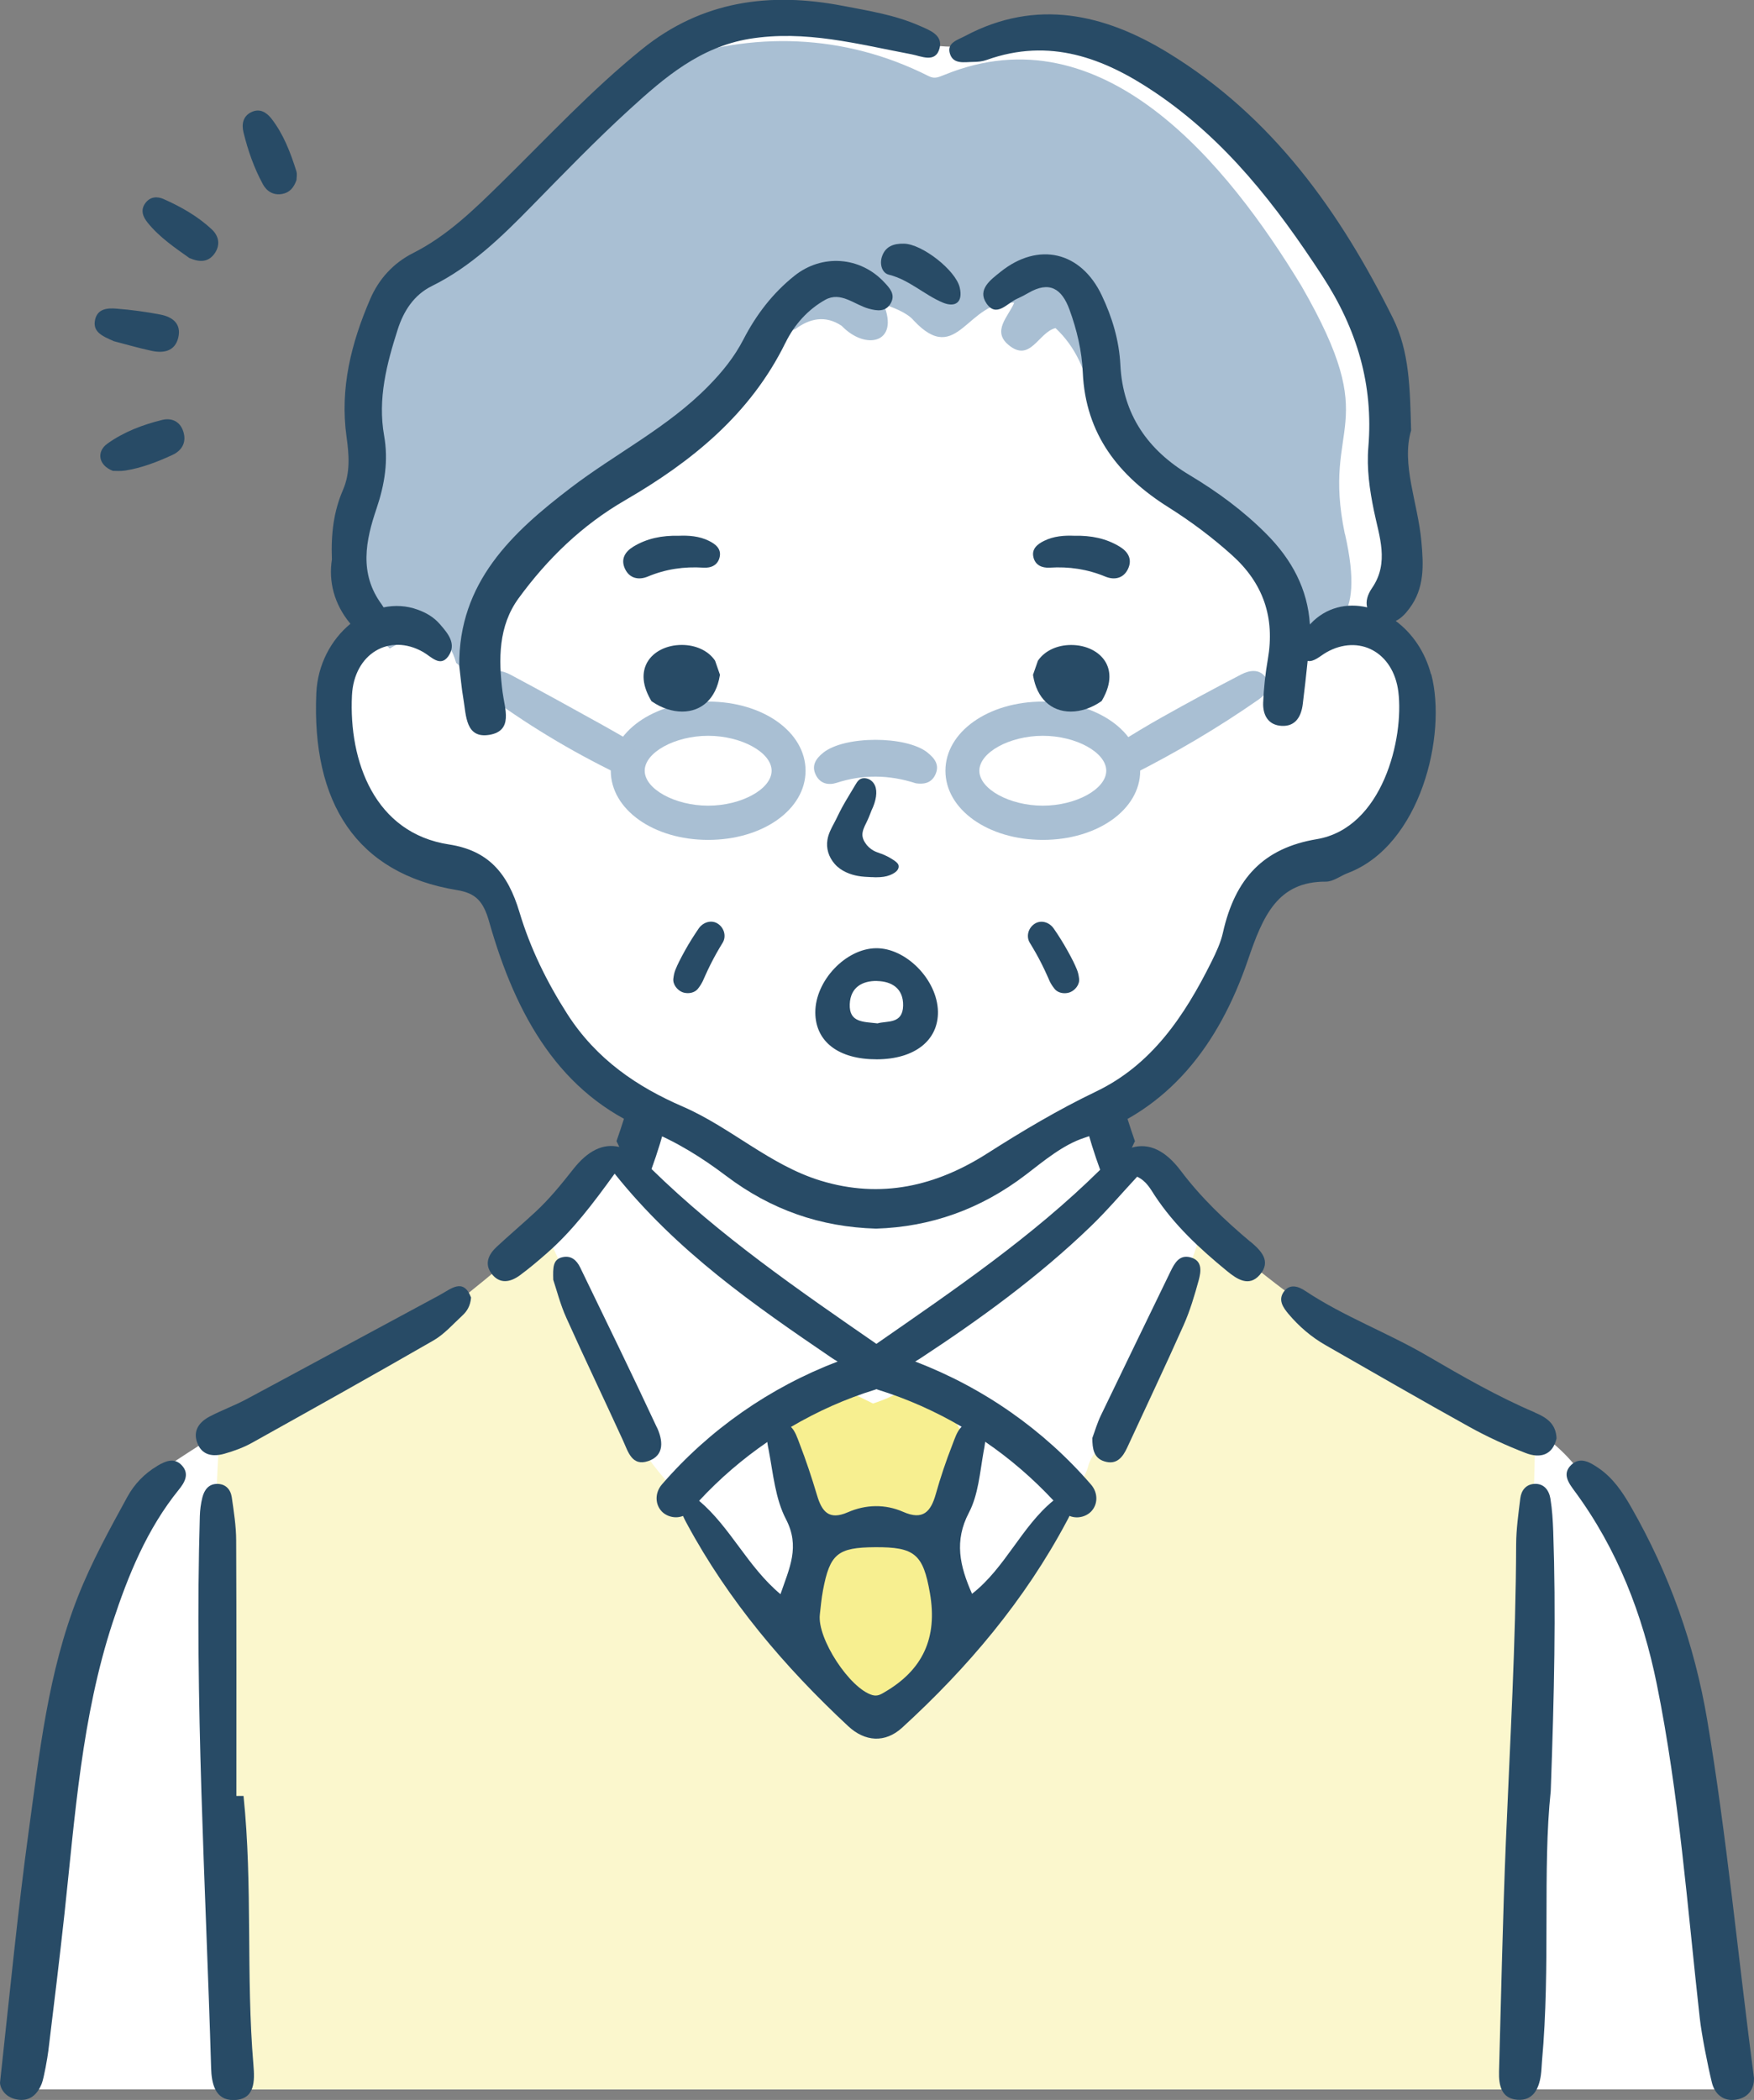 <svg width="71" height="85" viewBox="0 0 71 85" fill="none" xmlns="http://www.w3.org/2000/svg">
<rect x="0" y="0" width="71" height="85" fill="#808080" stroke="none"/>
<g clip-path="url(#clip0_346_1095)">
<path d="M36.994 1.63C36.994 1.63 30.856 0.613 29.496 0.968C28.135 1.322 27.346 2.118 25.768 3.31C24.191 4.505 22.786 6.096 21.208 7.599C19.63 9.101 18.971 10.03 17.701 10.695C16.428 11.358 15.859 11.447 15.422 12.686C14.982 13.925 14.457 15.117 14.589 16.356C14.721 17.595 15.029 17.152 14.809 18.613C14.589 20.071 14.633 19.763 14.284 21.265C13.932 22.768 13.539 22.549 13.844 23.697C14.152 24.847 14.633 25.066 14.765 25.465C14.897 25.865 13.363 27.012 13.319 27.764C13.275 28.515 13.055 29.71 13.495 30.683C13.934 31.656 14.02 32.806 15.248 33.691C16.477 34.575 17.178 34.442 18.319 35.104C19.459 35.767 19.721 35.104 20.16 36.696C20.6 38.287 20.642 39.526 21.65 40.721C22.659 41.916 23.096 42.889 24.149 43.728C25.202 44.569 26.123 45.056 26.123 45.056C26.123 45.056 25.859 46.603 25.642 46.958C25.422 47.313 25.073 46.603 24.457 47.002C23.844 47.401 21.335 50.414 20.204 51.468C19.074 52.522 19.263 52.621 17.323 53.592C15.383 54.565 11.612 56.774 11.612 56.774C11.612 56.774 9.858 57.348 8.148 58.454C6.439 59.56 6.658 59.339 5.869 60.666C5.081 61.994 3.371 65.177 3.063 67.697C2.755 70.217 2.054 74.02 1.746 77.291C1.439 80.563 0.784 84.57 0.784 84.57H70.183L68.561 70.788C68.561 70.788 67.674 65.151 66.195 63.061C64.715 60.972 64.19 59.088 61.914 57.755C59.637 56.422 55.833 54.998 54.922 54.309C54.012 53.62 50.002 50.887 50.002 50.887C50.002 50.887 47.61 48.291 46.906 47.694C46.2 47.096 45.949 47.073 45.608 47.282C45.266 47.488 44.697 44.962 44.697 44.962C44.697 44.962 47.18 43.217 48.251 41.84C49.322 40.462 49.824 39.336 50.186 37.982C50.551 36.628 50.688 35.777 51.666 35.363C52.646 34.95 54.125 35.11 55.106 34.144C56.086 33.179 56.906 32.538 57.268 30.86C57.633 29.183 57.907 27.414 56.927 26.519C55.946 25.625 55.333 26.037 55.675 25.165C56.016 24.292 56.381 24.271 56.722 23.444C57.064 22.617 56.471 20.298 56.197 18.826C55.923 17.355 56.539 17.449 56.378 15.589C56.218 13.729 54.785 10.948 53.714 9.503C52.643 8.055 49.842 4.909 48.021 3.532C46.2 2.155 44.332 1.487 43.057 1.395C41.782 1.304 40.507 1.51 39.617 1.763C38.73 2.016 37.589 1.81 37.589 1.81L36.999 1.638L36.994 1.63Z" fill="white"/>
<path d="M21.544 50.164C21.544 50.164 19.539 51.967 17.32 53.605C15.101 55.243 12.879 56.172 11.309 57.046C9.739 57.919 8.926 57.919 8.872 58.355C8.818 58.791 8.655 62.725 8.709 63.434C8.763 64.144 9.413 84.569 9.413 84.569H61.45L62.154 57.919C62.154 57.919 55.56 54.685 53.76 53.495C51.963 52.308 49.536 50.273 49.536 50.273L48.615 49.838C48.615 49.838 48.561 50.273 47.695 52.405C46.828 54.533 45.149 57.81 44.824 58.248C44.498 58.684 44.197 58.793 44.035 59.393C43.872 59.993 43.359 60.259 42.33 61.843C41.3 63.426 35.475 69.622 35.475 69.622L31.846 66.184L27.413 60.424C27.413 60.424 26.521 59.503 25.977 58.629C25.434 57.755 22.837 51.476 22.837 51.476L22.134 49.947L21.539 50.167L21.544 50.164Z" fill="#FBF7CD"/>
<path d="M35.341 56.811L34.009 56.154C34.009 56.154 32.11 57.44 31.885 57.925C31.66 58.41 31.489 58.439 32.056 59.524C32.623 60.609 32.99 60.753 32.879 61.637C32.765 62.521 32.679 62.266 32.426 63.75C32.172 65.234 31.603 65.665 32.115 66.606C32.628 67.548 33.279 67.778 34.381 68.719C35.483 69.661 34.976 70.462 36.195 69.291C37.413 68.119 38.799 67.347 38.799 66.406C38.799 65.464 38.629 64.379 38.432 63.52C38.233 62.665 37.695 62.978 38.233 61.436C38.771 59.894 39.451 59.409 39.167 58.551C38.885 57.695 38.041 56.527 37.475 56.305C36.908 56.083 36.756 56.083 36.394 56.339C36.032 56.594 35.344 56.808 35.344 56.808L35.341 56.811Z" fill="#F7EF90"/>
<path d="M28.666 28.398C26.457 28.398 24.724 29.626 24.724 31.197C24.724 32.767 26.454 33.996 28.666 33.996C30.877 33.996 32.608 32.767 32.608 31.197C32.608 29.626 30.877 28.398 28.666 28.398ZM28.666 32.611C27.321 32.611 26.097 31.938 26.097 31.197C26.097 30.456 27.321 29.783 28.666 29.783C30.011 29.783 31.234 30.456 31.234 31.197C31.234 31.938 30.011 32.611 28.666 32.611Z" fill="#A9BFD3"/>
<path d="M42.212 28.398C40.003 28.398 38.27 29.626 38.27 31.197C38.27 32.767 40 33.996 42.212 33.996C44.423 33.996 46.154 32.767 46.154 31.197C46.154 29.626 44.423 28.398 42.212 28.398ZM42.212 32.611C40.867 32.611 39.643 31.938 39.643 31.197C39.643 30.456 40.867 29.783 42.212 29.783C43.557 29.783 44.78 30.456 44.78 31.197C44.78 31.938 43.557 32.611 42.212 32.611Z" fill="#A9BFD3"/>
<path d="M25.779 30.156C25.336 29.882 24.884 29.621 24.428 29.368C23.177 28.674 21.925 27.981 20.662 27.308C20.339 27.135 19.956 27.06 19.672 27.388C19.4 27.704 19.576 28.033 19.832 28.221C21.578 29.496 23.44 30.589 25.401 31.513C25.388 31.038 25.523 30.553 25.776 30.156H25.779Z" fill="#A9BFD3"/>
<path d="M51.231 27.417C50.98 27.065 50.584 27.125 50.253 27.294C49.174 27.855 48.101 28.432 47.04 29.029C46.435 29.368 45.84 29.728 45.253 30.099C45.525 30.461 45.718 30.915 45.794 31.374C47.584 30.474 49.304 29.459 50.944 28.317C51.238 28.113 51.494 27.79 51.231 27.414V27.417Z" fill="#A9BFD3"/>
<path d="M37.545 30.461C36.673 29.77 34.18 29.775 33.321 30.469C33.021 30.712 32.832 30.996 33.031 31.382C33.207 31.724 33.536 31.791 33.862 31.687C34.922 31.345 35.975 31.351 37.072 31.705C37.369 31.75 37.687 31.713 37.855 31.369C38.047 30.978 37.845 30.698 37.542 30.461H37.545Z" fill="#A9BFD3"/>
<path d="M54.438 21.613C53.481 17.016 56.047 17.407 52.674 11.564C49.699 6.662 44.661 0.409 38.246 3.023C38.013 3.107 37.853 3.214 37.591 3.081C34.159 1.349 30.427 1.252 26.901 2.528C24.529 3.754 22.535 5.804 20.778 7.768C18.593 10.312 14.702 12.034 14.483 15.727C16.216 20.986 11.273 21.709 15.776 26.248C17.581 25.205 18.179 25.828 18.466 26.835C18.528 26.885 18.593 26.934 18.652 26.989C18.857 27.052 19.001 27.166 19.1 27.307C19.232 25.4 20.295 23.793 21.604 22.432C23.45 20.512 25.742 19.455 27.84 17.906C28.911 17.115 29.614 16.048 30.359 14.966C30.827 14.282 31.376 13.557 32.188 13.325C32.773 12.889 33.406 12.746 34.068 13.187C35.049 14.207 36.42 13.88 35.768 12.318C36.107 12.425 36.72 12.652 36.981 12.967C38.781 14.895 39.143 12.086 41.055 12.253C40.819 12.811 40.147 13.393 40.817 13.956C41.707 14.707 42.035 13.447 42.726 13.28C43.543 14.045 43.936 15.005 44.141 16.009C44.575 16.638 44.883 17.342 45.39 17.929C46.044 18.688 46.955 19.252 47.775 19.812C49.203 20.788 50.744 21.764 51.717 23.243C52.226 24.02 52.565 24.98 52.752 26.013C53.859 25.458 55.299 25.366 54.443 21.613H54.438Z" fill="#A9BFD3"/>
<path d="M50.614 50.263C49.583 49.397 48.615 48.476 47.798 47.391C47.177 46.567 46.515 46.249 45.816 46.452C45.837 46.405 45.863 46.363 45.881 46.316C45.899 46.272 45.92 46.233 45.941 46.194C45.744 45.628 45.563 45.054 45.392 44.475C44.924 44.811 44.432 45.111 43.915 45.367C44.094 46.056 44.301 46.713 44.533 47.349C41.786 50.062 38.618 52.212 35.475 54.395C32.306 52.204 29.14 50.026 26.373 47.318C26.613 46.656 26.825 45.969 27.006 45.249C26.487 45.015 26.013 44.673 25.548 44.313C25.367 44.947 25.173 45.573 24.955 46.191C24.976 46.23 24.994 46.267 25.015 46.314C25.03 46.353 25.054 46.389 25.069 46.426C24.417 46.267 23.791 46.577 23.207 47.321C22.726 47.931 22.242 48.529 21.673 49.056C21.156 49.535 20.617 49.992 20.1 50.472C19.779 50.772 19.598 51.15 19.893 51.547C20.222 51.988 20.656 51.907 21.049 51.617C21.427 51.338 21.787 51.033 22.141 50.722C23.178 49.815 24.006 48.714 24.88 47.506C27.402 50.66 30.527 52.825 33.662 54.959C33.742 55.014 33.825 55.063 33.908 55.11C31.158 56.161 28.714 57.865 26.792 60.087C26.505 60.421 26.507 60.894 26.797 61.188C26.937 61.329 27.149 61.415 27.363 61.415C27.464 61.415 27.56 61.394 27.648 61.361C27.692 61.467 27.749 61.569 27.801 61.668C29.487 64.796 31.753 67.465 34.334 69.87C35.015 70.504 35.829 70.558 36.515 69.933C39.176 67.501 41.481 64.773 43.186 61.566C43.222 61.499 43.261 61.428 43.292 61.358C43.382 61.397 43.483 61.418 43.592 61.418C43.804 61.418 44.016 61.332 44.158 61.191C44.451 60.896 44.453 60.424 44.163 60.09C42.239 57.865 39.795 56.161 37.045 55.11C37.102 55.076 37.161 55.042 37.218 55.006C39.66 53.404 42.029 51.685 44.143 49.648C44.81 49.006 45.41 48.296 46.031 47.629C46.411 47.811 46.566 48.122 46.748 48.398C47.536 49.593 48.571 50.548 49.665 51.445C50.074 51.782 50.558 52.102 50.992 51.604C51.478 51.048 51.041 50.615 50.609 50.253L50.614 50.263ZM31.59 64.525C30.26 63.411 29.572 61.825 28.3 60.747C29.135 59.847 30.061 59.052 31.06 58.368C31.073 58.494 31.101 58.619 31.122 58.728C31.298 59.662 31.386 60.667 31.812 61.486C32.397 62.605 31.955 63.468 31.593 64.527L31.59 64.525ZM35.806 68.495C35.646 68.589 35.511 68.67 35.307 68.61C34.394 68.339 33.075 66.325 33.186 65.352C33.222 65.026 33.253 64.694 33.313 64.373C33.592 62.894 33.908 62.636 35.416 62.626C37.024 62.615 37.368 62.902 37.643 64.488C37.956 66.293 37.358 67.593 35.804 68.495H35.806ZM37.881 60.471C37.679 61.191 37.363 61.548 36.561 61.196C35.832 60.875 35.046 60.894 34.319 61.212C33.553 61.546 33.269 61.186 33.072 60.523C32.863 59.821 32.632 59.125 32.368 58.441C32.278 58.207 32.19 57.925 32.017 57.758C33.09 57.127 34.233 56.615 35.428 56.248C35.447 56.242 35.459 56.234 35.478 56.227C35.493 56.232 35.509 56.242 35.527 56.248C36.717 56.615 37.857 57.124 38.926 57.75C38.737 57.928 38.644 58.24 38.545 58.494C38.292 59.141 38.069 59.803 37.881 60.471ZM42.645 60.734C41.352 61.786 40.692 63.466 39.347 64.512C38.848 63.382 38.618 62.375 39.221 61.227C39.598 60.507 39.665 59.61 39.81 58.783C39.834 58.653 39.864 58.504 39.88 58.358C40.879 59.041 41.804 59.837 42.643 60.737L42.645 60.734Z" fill="#284B66"/>
<path d="M26.588 57.774C25.579 55.606 24.527 53.459 23.487 51.307C23.345 51.012 23.12 50.806 22.768 50.887C22.38 50.975 22.38 51.296 22.395 51.803C22.53 52.202 22.677 52.794 22.926 53.344C23.671 55.003 24.459 56.644 25.215 58.298C25.427 58.765 25.579 59.362 26.236 59.141C26.93 58.908 26.821 58.269 26.591 57.774H26.588Z" fill="#284B66"/>
<path d="M48.194 50.895C47.739 50.769 47.545 51.129 47.377 51.474C46.438 53.414 45.494 55.353 44.56 57.296C44.415 57.596 44.322 57.922 44.216 58.207C44.216 58.642 44.275 59.018 44.702 59.151C45.191 59.305 45.442 58.997 45.628 58.593C46.391 56.941 47.172 55.298 47.912 53.636C48.171 53.054 48.354 52.434 48.523 51.818C48.618 51.466 48.683 51.028 48.194 50.895Z" fill="#284B66"/>
<path d="M6.363 59.339C5.848 59.644 5.44 60.069 5.155 60.588C4.436 61.903 3.712 63.213 3.158 64.616C1.945 67.686 1.601 70.939 1.156 74.161C0.732 77.242 0.372 80.91 0 84.306C0.005 84.481 0.16 84.883 0.683 84.979C1.198 85.076 1.516 84.781 1.692 84.332C1.782 84.097 1.924 83.276 1.955 83.023C2.181 81.171 2.408 79.316 2.61 77.461C3.039 73.493 3.306 69.497 4.56 65.673C5.189 63.758 5.949 61.89 7.237 60.299C7.478 60.004 7.677 59.657 7.362 59.315C7.054 58.981 6.689 59.143 6.363 59.336V59.339Z" fill="#284B66"/>
<path d="M69.109 69.635C68.59 66.557 67.568 63.693 66.024 60.998C65.674 60.385 65.287 59.816 64.699 59.417C64.361 59.188 63.967 58.95 63.605 59.292C63.22 59.657 63.497 60.028 63.742 60.359C65.468 62.699 66.494 65.354 67.066 68.174C67.969 72.63 68.3 77.169 68.804 81.682C68.882 82.371 69.13 83.625 69.296 84.298C69.41 84.76 69.756 85.068 70.273 84.987C70.856 84.893 71.005 84.455 71 84.118C70.374 79.358 69.88 74.19 69.109 69.638V69.635Z" fill="#284B66"/>
<path d="M9.855 72.695C9.759 72.695 9.664 72.695 9.568 72.695C9.568 69.246 9.576 65.8 9.56 62.352C9.558 61.767 9.465 61.183 9.382 60.604C9.335 60.288 9.134 60.061 8.79 60.064C8.443 60.064 8.27 60.309 8.192 60.612C8.13 60.86 8.096 61.118 8.089 61.371C7.871 68.824 8.326 76.264 8.546 83.709C8.564 84.327 8.702 85.013 9.457 85.003C10.339 84.992 10.31 84.21 10.259 83.586C9.951 79.963 10.235 76.318 9.858 72.698L9.855 72.695Z" fill="#284B66"/>
<path d="M62.761 60.669C62.704 60.325 62.505 60.038 62.102 60.064C61.763 60.085 61.579 60.333 61.54 60.648C61.465 61.267 61.375 61.887 61.372 62.508C61.359 66.51 61.124 70.504 60.958 74.5C60.829 77.615 60.767 80.735 60.679 83.852C60.664 84.41 60.775 84.948 61.429 84.992C62.058 85.034 62.296 84.549 62.373 83.99C62.399 83.808 62.402 83.625 62.417 83.443C62.769 79.564 62.435 75.661 62.772 72.499C62.916 68.519 62.986 65.252 62.873 61.986C62.857 61.548 62.831 61.105 62.761 60.674V60.669Z" fill="#284B66"/>
<path d="M62.133 57.173C60.617 56.527 59.195 55.708 57.772 54.878C56.166 53.939 54.399 53.292 52.839 52.254C52.563 52.068 52.206 51.943 51.96 52.295C51.732 52.627 51.937 52.921 52.157 53.185C52.586 53.694 53.085 54.121 53.662 54.45C55.597 55.556 57.524 56.673 59.474 57.753C60.206 58.16 60.977 58.512 61.758 58.814C62.335 59.036 62.847 58.913 63.007 58.222C62.984 57.612 62.583 57.369 62.13 57.176L62.133 57.173Z" fill="#284B66"/>
<path d="M17.801 52.418C15.196 53.816 12.597 55.23 9.989 56.628C9.508 56.887 8.988 57.075 8.502 57.328C8.078 57.547 7.796 57.896 7.985 58.402C8.176 58.916 8.626 58.971 9.081 58.843C9.467 58.734 9.852 58.595 10.201 58.4C12.659 57.03 15.113 55.658 17.55 54.255C17.984 54.004 18.334 53.602 18.709 53.255C18.9 53.081 19.04 52.864 19.068 52.52C18.755 51.703 18.246 52.178 17.801 52.418Z" fill="#284B66"/>
<path d="M57.925 27.292C57.679 26.358 57.146 25.614 56.497 25.134C56.704 25.038 56.885 24.852 57.045 24.636C57.674 23.806 57.622 22.865 57.537 21.923C57.394 20.34 56.714 18.798 57.12 17.421C57.074 15.707 57.056 14.233 56.383 12.876C54.257 8.603 51.538 4.737 47.273 2.131C44.733 0.579 41.963 -0.084 39.068 1.456C38.755 1.623 38.31 1.732 38.455 2.183C38.595 2.616 39.045 2.509 39.399 2.507C39.58 2.507 39.772 2.486 39.94 2.426C42.495 1.513 44.689 2.35 46.74 3.73C49.637 5.679 51.665 8.324 53.52 11.16C54.937 13.328 55.597 15.581 55.39 18.091C55.317 18.967 55.439 19.813 55.615 20.673C55.824 21.704 56.249 22.771 55.537 23.804C55.356 24.067 55.276 24.339 55.341 24.584C54.523 24.393 53.678 24.581 53.049 25.249C53.041 25.259 53.031 25.267 53.023 25.278C52.935 23.846 52.294 22.656 51.272 21.623C50.338 20.681 49.283 19.907 48.15 19.228C46.469 18.224 45.452 16.789 45.351 14.765C45.302 13.781 45.02 12.845 44.601 11.961C43.758 10.176 42.032 9.775 40.501 11.003C40.105 11.322 39.549 11.715 39.93 12.279C40.333 12.876 40.77 12.268 41.174 12.091C41.332 12.021 41.484 11.94 41.634 11.854C42.477 11.366 42.979 11.676 43.292 12.534C43.592 13.359 43.794 14.209 43.83 15.075C43.941 17.585 45.294 19.273 47.301 20.535C48.212 21.109 49.063 21.746 49.867 22.468C51.143 23.613 51.611 25.001 51.321 26.681C51.22 27.26 51.156 27.852 51.132 28.439C51.112 28.94 51.334 29.355 51.885 29.381C52.441 29.41 52.671 29 52.733 28.512C52.808 27.925 52.87 27.338 52.932 26.752C53.181 26.806 53.447 26.546 53.688 26.407C55.01 25.656 56.401 26.392 56.603 27.998C56.838 29.879 55.974 33.518 53.3 33.967C51.156 34.325 49.999 35.54 49.503 37.75C49.412 38.157 49.228 38.548 49.045 38.918C47.933 41.154 46.606 43.11 44.361 44.185C42.858 44.905 41.407 45.766 39.976 46.679C37.904 48.004 35.667 48.542 33.204 47.785C31.158 47.156 29.573 45.63 27.643 44.793C25.812 44 24.146 42.894 22.954 41.029C22.134 39.745 21.466 38.386 21.029 36.928C20.551 35.326 19.754 34.424 18.176 34.181C15.163 33.722 14.115 30.811 14.247 28.147C14.33 26.457 15.763 25.614 17.129 26.392C17.454 26.577 17.819 27.02 18.145 26.566C18.502 26.066 18.125 25.63 17.804 25.262C17.558 24.978 17.248 24.8 16.909 24.678C16.453 24.511 15.98 24.49 15.527 24.584C15.504 24.545 15.478 24.506 15.453 24.469C14.524 23.214 14.803 21.876 15.24 20.59C15.574 19.604 15.727 18.646 15.548 17.629C15.284 16.14 15.654 14.726 16.099 13.335C16.334 12.602 16.748 11.94 17.478 11.58C19.058 10.8 20.295 9.597 21.51 8.355C22.819 7.02 24.12 5.671 25.499 4.414C26.901 3.133 28.336 1.904 30.336 1.573C32.591 1.203 34.723 1.787 36.888 2.196C37.296 2.272 37.871 2.572 38.034 1.949C38.173 1.411 37.62 1.218 37.211 1.038C36.22 0.603 35.157 0.436 34.11 0.235C31.169 -0.329 28.424 0.026 25.995 1.985C23.942 3.642 22.152 5.575 20.276 7.416C19.185 8.486 18.104 9.545 16.72 10.244C15.926 10.646 15.336 11.287 14.982 12.112C14.219 13.886 13.753 15.714 14.027 17.679C14.128 18.396 14.188 19.127 13.882 19.834C13.518 20.676 13.393 21.566 13.435 22.648C13.298 23.517 13.512 24.443 14.185 25.249C13.409 25.886 12.855 26.895 12.804 28.058C12.612 32.477 14.415 35.358 18.497 36.028C19.265 36.153 19.568 36.484 19.803 37.317C20.877 41.102 22.661 44.308 26.257 45.758C27.392 46.217 28.419 46.859 29.399 47.6C31.218 48.975 33.217 49.666 35.462 49.731C37.653 49.663 39.681 48.959 41.526 47.548C42.27 46.976 43.041 46.332 43.89 46.056C47.299 44.952 49.337 42.307 50.517 38.85C51.122 37.077 51.714 35.673 53.675 35.686C53.97 35.686 54.262 35.449 54.562 35.337C57.506 34.218 58.582 29.749 57.935 27.289L57.925 27.292Z" fill="#284B66"/>
<path d="M41.689 38.167C41.864 38.451 42.03 38.744 42.175 39.036C42.247 39.182 42.32 39.331 42.384 39.479L42.421 39.56C42.444 39.612 42.467 39.664 42.49 39.717C42.542 39.824 42.599 39.915 42.687 40.024C42.775 40.137 42.925 40.202 43.096 40.202C43.178 40.202 43.259 40.186 43.328 40.157C43.528 40.074 43.711 39.844 43.68 39.61C43.662 39.469 43.642 39.37 43.592 39.244C43.546 39.135 43.499 39.025 43.445 38.918C43.367 38.764 43.287 38.611 43.202 38.462C43.036 38.164 42.853 37.87 42.653 37.583C42.537 37.413 42.348 37.309 42.157 37.309C42.059 37.309 41.965 37.337 41.883 37.39C41.616 37.565 41.528 37.911 41.689 38.167Z" fill="#284B66"/>
<path d="M27.609 40.155C27.679 40.184 27.759 40.199 27.842 40.199C28.013 40.199 28.16 40.134 28.251 40.022C28.338 39.912 28.395 39.818 28.447 39.714C28.473 39.662 28.494 39.61 28.517 39.557L28.553 39.477C28.62 39.328 28.69 39.179 28.763 39.033C28.91 38.741 29.073 38.449 29.249 38.164C29.409 37.909 29.321 37.559 29.055 37.387C28.972 37.332 28.877 37.306 28.781 37.306C28.592 37.306 28.401 37.41 28.284 37.58C28.088 37.867 27.901 38.162 27.736 38.459C27.651 38.611 27.57 38.762 27.493 38.916C27.438 39.023 27.392 39.13 27.345 39.242C27.294 39.367 27.275 39.466 27.257 39.607C27.226 39.844 27.413 40.071 27.609 40.155Z" fill="#284B66"/>
<path d="M35.271 32.819C35.47 32.412 35.524 32.039 35.418 31.797C35.338 31.617 35.178 31.504 34.984 31.497C34.785 31.497 34.702 31.637 34.629 31.76L34.332 32.256C34.249 32.394 34.166 32.535 34.089 32.676C34.027 32.791 33.967 32.91 33.91 33.028C33.861 33.127 33.812 33.229 33.76 33.325L33.747 33.349C33.641 33.547 33.533 33.753 33.494 33.993C33.437 34.337 33.54 34.682 33.783 34.964C34.05 35.274 34.441 35.402 34.72 35.454C34.904 35.488 35.09 35.496 35.271 35.504H35.328C35.374 35.509 35.421 35.509 35.47 35.509C35.695 35.509 35.871 35.483 36.021 35.423C36.282 35.321 36.411 35.175 36.37 35.018C36.342 34.93 36.248 34.862 36.145 34.797L36.122 34.781C36.018 34.713 35.912 34.658 35.819 34.617C35.752 34.585 35.682 34.559 35.612 34.536C35.522 34.504 35.436 34.473 35.356 34.429C35.217 34.35 35.097 34.238 35.015 34.105C34.947 34.001 34.914 33.899 34.909 33.803C34.904 33.638 34.984 33.471 35.056 33.325C35.134 33.171 35.203 33.004 35.271 32.822V32.819Z" fill="#284B66"/>
<path d="M26.365 28.377L26.399 28.4C26.776 28.659 27.208 28.802 27.612 28.802C28.414 28.802 28.983 28.262 29.135 27.357L29.143 27.312L28.947 26.747L28.934 26.726C28.665 26.337 28.165 26.105 27.599 26.105C26.986 26.105 26.453 26.371 26.205 26.799C26.034 27.096 25.918 27.605 26.347 28.34L26.368 28.374L26.365 28.377Z" fill="#284B66"/>
<path d="M41.821 27.357C41.973 28.262 42.542 28.802 43.344 28.802C43.75 28.802 44.18 28.658 44.557 28.4L44.591 28.377L44.612 28.343C45.041 27.605 44.925 27.096 44.754 26.801C44.505 26.373 43.97 26.107 43.36 26.107C42.793 26.107 42.297 26.339 42.025 26.728L42.012 26.749L41.815 27.315L41.823 27.359L41.821 27.357Z" fill="#284B66"/>
<path d="M42.487 22.977C43.271 22.927 44.016 23.037 44.746 23.34C45.105 23.488 45.48 23.418 45.664 23.021C45.842 22.635 45.664 22.333 45.325 22.127C44.777 21.793 44.171 21.67 43.481 21.686C43.09 21.67 42.658 21.696 42.26 21.894C41.991 22.027 41.755 22.218 41.831 22.549C41.903 22.873 42.172 22.995 42.49 22.977H42.487Z" fill="#284B66"/>
<path d="M28.471 22.977C28.789 22.998 29.058 22.875 29.131 22.549C29.206 22.218 28.97 22.027 28.701 21.894C28.303 21.696 27.871 21.67 27.48 21.686C26.792 21.67 26.185 21.793 25.636 22.127C25.295 22.335 25.119 22.635 25.297 23.021C25.481 23.418 25.856 23.488 26.216 23.34C26.945 23.034 27.69 22.927 28.474 22.977H28.471Z" fill="#284B66"/>
<path d="M35.496 42.878C37.023 42.873 37.987 42.114 37.967 40.943C37.943 39.662 36.676 38.365 35.458 38.381C34.229 38.397 32.998 39.704 33.003 40.982C33.008 42.169 33.95 42.883 35.496 42.878ZM35.504 39.709C36.104 39.722 36.57 40.014 36.557 40.703C36.544 41.464 35.908 41.31 35.522 41.423C34.953 41.355 34.369 41.399 34.397 40.648C34.423 39.959 34.909 39.696 35.504 39.706V39.709Z" fill="#284B66"/>
<path d="M31.8 13.865C32.154 13.14 32.705 12.527 33.406 12.135C34.035 11.786 34.581 12.331 35.163 12.493C35.507 12.587 35.869 12.641 36.071 12.248C36.246 11.903 36.008 11.653 35.794 11.426C34.816 10.377 33.272 10.275 32.162 11.16C31.278 11.864 30.608 12.743 30.096 13.734C29.723 14.457 29.232 15.06 28.67 15.631C27.028 17.306 24.93 18.349 23.096 19.75C20.737 21.55 18.557 23.572 18.59 26.952C18.645 27.398 18.681 27.85 18.758 28.293C18.872 28.956 18.841 29.905 19.811 29.744C20.789 29.579 20.427 28.677 20.344 28.019C20.173 26.681 20.173 25.34 20.991 24.218C22.16 22.617 23.556 21.26 25.308 20.246C27.995 18.688 30.377 16.768 31.797 13.867L31.8 13.865Z" fill="#284B66"/>
<path d="M38.849 11.64C38.686 10.933 37.312 9.868 36.585 9.863C36.172 9.853 35.825 9.975 35.693 10.411C35.605 10.706 35.706 11.05 35.978 11.118C36.805 11.324 37.411 11.932 38.163 12.248C38.66 12.454 38.991 12.248 38.849 11.64Z" fill="#284B66"/>
<path d="M10.638 7.45C10.281 6.795 10.036 6.088 9.857 5.361C9.777 5.032 9.829 4.708 10.168 4.542C10.509 4.372 10.783 4.542 10.988 4.802C11.476 5.431 11.758 6.172 11.996 6.928C12.035 7.051 12.002 7.197 12.002 7.286C11.89 7.612 11.709 7.8 11.417 7.852C11.063 7.912 10.796 7.745 10.636 7.45H10.638Z" fill="#284B66"/>
<path d="M4.568 19.059C3.983 18.834 3.893 18.281 4.35 17.955C5.015 17.48 5.778 17.191 6.562 16.998C6.945 16.904 7.286 17.053 7.418 17.462C7.56 17.898 7.369 18.234 6.981 18.414C6.368 18.696 5.739 18.941 5.072 19.046C4.878 19.077 4.676 19.059 4.57 19.059H4.568Z" fill="#284B66"/>
<path d="M5.98 9.018C5.789 8.781 5.67 8.507 5.887 8.217C6.078 7.961 6.358 7.941 6.614 8.053C7.325 8.368 8.005 8.752 8.577 9.289C8.864 9.558 8.929 9.928 8.678 10.273C8.424 10.62 8.078 10.62 7.667 10.445C7.095 10.038 6.464 9.615 5.98 9.018Z" fill="#284B66"/>
<path d="M4.591 13.802C4.128 13.599 3.743 13.432 3.849 12.941C3.95 12.485 4.364 12.464 4.715 12.493C5.31 12.54 5.908 12.62 6.492 12.733C6.971 12.824 7.351 13.095 7.217 13.664C7.082 14.222 6.624 14.303 6.151 14.204C5.587 14.084 5.033 13.919 4.589 13.805L4.591 13.802Z" fill="#284B66"/>
</g>
<defs>
<clipPath id="clip0_346_1095">
<rect width="71" height="85" fill="white"/>
</clipPath>
</defs>
</svg>
